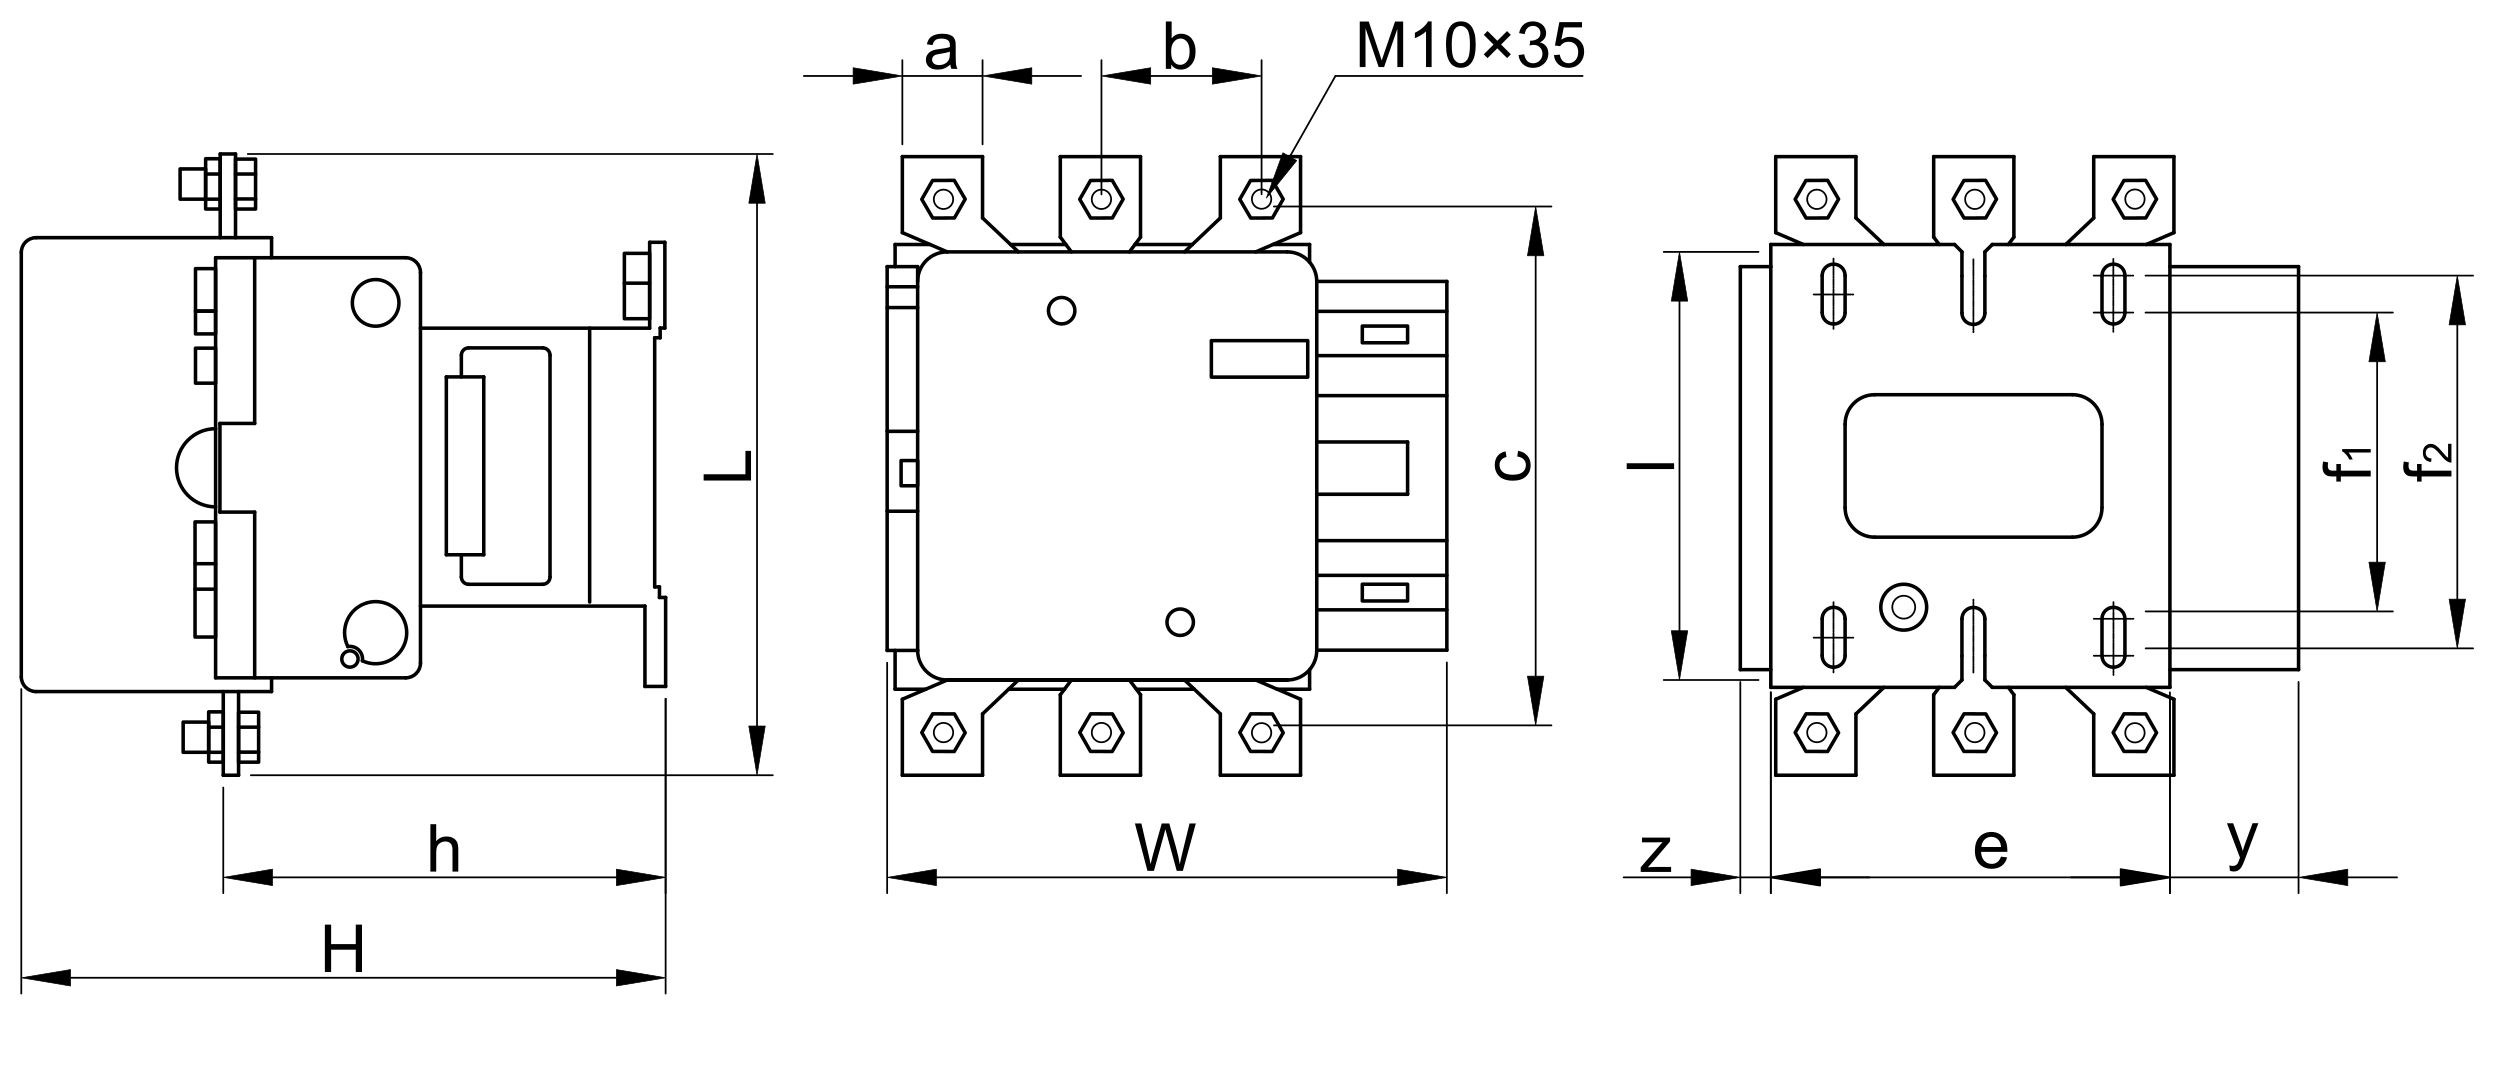 <?xml version="1.0" encoding="utf-8"?>
<!-- Generator: Adobe Illustrator 16.0.3, SVG Export Plug-In . SVG Version: 6.00 Build 0)  -->
<!DOCTYPE svg PUBLIC "-//W3C//DTD SVG 1.1//EN" "http://www.w3.org/Graphics/SVG/1.1/DTD/svg11.dtd">
<svg version="1.1" id="Réteg_1" xmlns="http://www.w3.org/2000/svg" xmlns:xlink="http://www.w3.org/1999/xlink" x="0px" y="0px"
	 width="704.5px" height="305.5px" viewBox="0 0 704.5 305.5" enable-background="new 0 0 704.5 305.5" xml:space="preserve">
<line fill="none" stroke="#000000" stroke-linecap="round" stroke-linejoin="round" stroke-miterlimit="500" x1="76.529" y1="66.976" x2="10.167" y2="66.976"/>
<line fill="none" stroke="#000000" stroke-linecap="round" stroke-linejoin="round" stroke-miterlimit="500" x1="6.001" y1="71.141" x2="6.001" y2="190.718"/>
<line fill="none" stroke="#000000" stroke-linecap="round" stroke-linejoin="round" stroke-miterlimit="500" x1="10.167" y1="194.883" x2="76.529" y2="194.883"/>
<line fill="none" stroke="#000000" stroke-linecap="round" stroke-linejoin="round" stroke-miterlimit="500" x1="76.529" y1="194.883" x2="76.529" y2="191.018"/>
<line fill="none" stroke="#000000" stroke-linecap="round" stroke-linejoin="round" stroke-miterlimit="500" x1="76.529" y1="191.018" x2="60.756" y2="191.018"/>
<line fill="none" stroke="#000000" stroke-linecap="round" stroke-linejoin="round" stroke-miterlimit="500" x1="60.756" y1="191.018" x2="60.756" y2="72.628"/>
<line fill="none" stroke="#000000" stroke-linecap="round" stroke-linejoin="round" stroke-miterlimit="500" x1="60.756" y1="72.628" x2="114.324" y2="72.628"/>
<line fill="none" stroke="#000000" stroke-linecap="round" stroke-linejoin="round" stroke-miterlimit="500" x1="118.489" y1="76.792" x2="118.489" y2="186.852"/>
<line fill="none" stroke="#000000" stroke-linecap="round" stroke-linejoin="round" stroke-miterlimit="500" x1="114.324" y1="191.018" x2="76.529" y2="191.018"/>
<line fill="none" stroke="#000000" stroke-linecap="round" stroke-linejoin="round" stroke-miterlimit="500" x1="71.767" y1="144.315" x2="71.767" y2="191.018"/>
<line fill="none" stroke="#000000" stroke-linecap="round" stroke-linejoin="round" stroke-miterlimit="500" x1="62.053" y1="66.976" x2="62.053" y2="43.394"/>
<line fill="none" stroke="#000000" stroke-linecap="round" stroke-linejoin="round" stroke-miterlimit="500" x1="62.053" y1="43.394" x2="66.369" y2="43.394"/>
<line fill="none" stroke="#000000" stroke-linecap="round" stroke-linejoin="round" stroke-miterlimit="500" x1="66.369" y1="43.394" x2="66.369" y2="66.976"/>
<rect x="50.753" y="47.604" fill="none" stroke="#000000" stroke-linecap="round" stroke-linejoin="round" stroke-miterlimit="500" width="7.192" height="8.523"/>
<rect x="66.369" y="44.831" fill="none" stroke="#000000" stroke-linecap="round" stroke-linejoin="round" stroke-miterlimit="500" width="5.649" height="14.067"/>
<rect x="57.945" y="44.729" fill="none" stroke="#000000" stroke-linecap="round" stroke-linejoin="round" stroke-miterlimit="500" width="4.108" height="14.17"/>
<rect x="55.09" y="75.705" fill="none" stroke="#000000" stroke-linecap="round" stroke-linejoin="round" stroke-miterlimit="500" width="5.666" height="11.966"/>
<rect x="55.09" y="87.671" fill="none" stroke="#000000" stroke-linecap="round" stroke-linejoin="round" stroke-miterlimit="500" width="5.666" height="6.429"/>
<rect x="55.09" y="98.11" fill="none" stroke="#000000" stroke-linecap="round" stroke-linejoin="round" stroke-miterlimit="500" width="5.666" height="9.867"/>
<line fill="none" stroke="#000000" stroke-linecap="round" stroke-linejoin="round" stroke-miterlimit="500" x1="76.529" y1="66.976" x2="76.529" y2="72.628"/>
<circle fill="none" stroke="#000000" stroke-linecap="round" stroke-linejoin="round" stroke-miterlimit="500" cx="105.857" cy="85.351" r="6.568"/>
<line fill="none" stroke="#000000" stroke-linecap="round" stroke-linejoin="round" stroke-miterlimit="500" x1="57.945" y1="49.045" x2="62.053" y2="49.045"/>
<line fill="none" stroke="#000000" stroke-linecap="round" stroke-linejoin="round" stroke-miterlimit="500" x1="57.945" y1="56.127" x2="62.053" y2="56.127"/>
<line fill="none" stroke="#000000" stroke-linecap="round" stroke-linejoin="round" stroke-miterlimit="500" x1="66.369" y1="49.045" x2="72.018" y2="49.045"/>
<line fill="none" stroke="#000000" stroke-linecap="round" stroke-linejoin="round" stroke-miterlimit="500" x1="66.369" y1="56.073" x2="72.018" y2="56.073"/>
<line fill="none" stroke="#000000" stroke-linecap="round" stroke-linejoin="round" stroke-miterlimit="500" x1="67.229" y1="211.95" x2="72.881" y2="211.95"/>
<line fill="none" stroke="#000000" stroke-linecap="round" stroke-linejoin="round" stroke-miterlimit="500" x1="67.229" y1="204.923" x2="72.881" y2="204.923"/>
<rect x="67.229" y="200.708" fill="none" stroke="#000000" stroke-linecap="round" stroke-linejoin="round" stroke-miterlimit="500" width="5.65" height="14.068"/>
<rect x="58.806" y="200.604" fill="none" stroke="#000000" stroke-linecap="round" stroke-linejoin="round" stroke-miterlimit="500" width="4.11" height="14.171"/>
<line fill="none" stroke="#000000" stroke-linecap="round" stroke-linejoin="round" stroke-miterlimit="500" x1="67.229" y1="194.883" x2="67.229" y2="218.466"/>
<line fill="none" stroke="#000000" stroke-linecap="round" stroke-linejoin="round" stroke-miterlimit="500" x1="62.917" y1="218.466" x2="62.917" y2="194.883"/>
<rect x="51.615" y="203.481" fill="none" stroke="#000000" stroke-linecap="round" stroke-linejoin="round" stroke-miterlimit="500" width="7.191" height="8.521"/>
<line fill="none" stroke="#000000" stroke-linecap="round" stroke-linejoin="round" stroke-miterlimit="500" x1="58.806" y1="212.003" x2="62.917" y2="212.003"/>
<line fill="none" stroke="#000000" stroke-linecap="round" stroke-linejoin="round" stroke-miterlimit="500" x1="58.806" y1="204.923" x2="62.917" y2="204.923"/>
<line fill="none" stroke="#000000" stroke-linecap="round" stroke-linejoin="round" stroke-miterlimit="500" x1="62.917" y1="218.466" x2="67.229" y2="218.466"/>
<rect x="54.961" y="147.075" fill="none" stroke="#000000" stroke-linecap="round" stroke-linejoin="round" stroke-miterlimit="500" width="5.795" height="32.445"/>
<line fill="none" stroke="#000000" stroke-linecap="round" stroke-linejoin="round" stroke-miterlimit="500" x1="54.961" y1="158.854" x2="60.756" y2="158.854"/>
<line fill="none" stroke="#000000" stroke-linecap="round" stroke-linejoin="round" stroke-miterlimit="500" x1="54.961" y1="166.028" x2="60.756" y2="166.028"/>
<line fill="none" stroke="#000000" stroke-linecap="round" stroke-linejoin="round" stroke-miterlimit="500" x1="118.489" y1="92.475" x2="183.073" y2="92.475"/>
<line fill="none" stroke="#000000" stroke-linecap="round" stroke-linejoin="round" stroke-miterlimit="500" x1="183.073" y1="92.475" x2="183.073" y2="68.285"/>
<line fill="none" stroke="#000000" stroke-linecap="round" stroke-linejoin="round" stroke-miterlimit="500" x1="183.073" y1="68.285" x2="187.358" y2="68.285"/>
<line fill="none" stroke="#000000" stroke-linecap="round" stroke-linejoin="round" stroke-miterlimit="500" x1="187.358" y1="68.285" x2="187.358" y2="92.44"/>
<line fill="none" stroke="#000000" stroke-linecap="round" stroke-linejoin="round" stroke-miterlimit="500" x1="187.358" y1="92.44" x2="186.035" y2="92.44"/>
<line fill="none" stroke="#000000" stroke-linecap="round" stroke-linejoin="round" stroke-miterlimit="500" x1="186.035" y1="92.44" x2="186.035" y2="95.188"/>
<line fill="none" stroke="#000000" stroke-linecap="round" stroke-linejoin="round" stroke-miterlimit="500" x1="186.035" y1="95.188" x2="184.49" y2="95.188"/>
<line fill="none" stroke="#000000" stroke-linecap="round" stroke-linejoin="round" stroke-miterlimit="500" x1="184.49" y1="95.188" x2="184.49" y2="165.393"/>
<line fill="none" stroke="#000000" stroke-linecap="round" stroke-linejoin="round" stroke-miterlimit="500" x1="166.166" y1="92.475" x2="166.166" y2="169.649"/>
<line fill="none" stroke="#000000" stroke-linecap="round" stroke-linejoin="round" stroke-miterlimit="500" x1="118.489" y1="170.793" x2="181.745" y2="170.793"/>
<line fill="none" stroke="#000000" stroke-linecap="round" stroke-linejoin="round" stroke-miterlimit="500" x1="181.745" y1="170.793" x2="181.745" y2="193.444"/>
<line fill="none" stroke="#000000" stroke-linecap="round" stroke-linejoin="round" stroke-miterlimit="500" x1="181.745" y1="193.444" x2="187.573" y2="193.444"/>
<line fill="none" stroke="#000000" stroke-linecap="round" stroke-linejoin="round" stroke-miterlimit="500" x1="187.573" y1="193.444" x2="187.573" y2="168.364"/>
<line fill="none" stroke="#000000" stroke-linecap="round" stroke-linejoin="round" stroke-miterlimit="500" x1="187.573" y1="168.364" x2="185.835" y2="168.364"/>
<line fill="none" stroke="#000000" stroke-linecap="round" stroke-linejoin="round" stroke-miterlimit="500" x1="185.835" y1="168.364" x2="185.835" y2="165.393"/>
<line fill="none" stroke="#000000" stroke-linecap="round" stroke-linejoin="round" stroke-miterlimit="500" x1="185.835" y1="165.393" x2="184.49" y2="165.393"/>
<rect x="175.948" y="71.399" fill="none" stroke="#000000" stroke-linecap="round" stroke-linejoin="round" stroke-miterlimit="500" width="7.125" height="18.413"/>
<line fill="none" stroke="#000000" stroke-linecap="round" stroke-linejoin="round" stroke-miterlimit="500" x1="175.948" y1="79.79" x2="183.073" y2="79.79"/>
<path fill="none" stroke="#000000" stroke-linecap="round" stroke-linejoin="round" stroke-miterlimit="500" d="M10.167,66.976
	c-2.302,0-4.166,1.865-4.166,4.165"/>
<path fill="none" stroke="#000000" stroke-linecap="round" stroke-linejoin="round" stroke-miterlimit="500" d="M6.001,190.718
	c0,2.301,1.864,4.165,4.166,4.165"/>
<path fill="none" stroke="#000000" stroke-linecap="round" stroke-linejoin="round" stroke-miterlimit="500" d="M114.324,191.018
	c2.301,0,4.165-1.865,4.165-4.166"/>
<path fill="none" stroke="#000000" stroke-linecap="round" stroke-linejoin="round" stroke-miterlimit="500" d="M118.489,76.792
	c0-2.299-1.864-4.163-4.165-4.163"/>
<line fill="none" stroke="#000000" stroke-linecap="round" stroke-linejoin="round" stroke-miterlimit="500" x1="266.921" y1="70.983" x2="362.731" y2="70.983"/>
<line fill="none" stroke="#000000" stroke-linecap="round" stroke-linejoin="round" stroke-miterlimit="500" x1="276.883" y1="61.421" x2="276.883" y2="44.138"/>
<line fill="none" stroke="#000000" stroke-linecap="round" stroke-linejoin="round" stroke-miterlimit="500" x1="276.883" y1="44.138" x2="254.282" y2="44.138"/>
<line fill="none" stroke="#000000" stroke-linecap="round" stroke-linejoin="round" stroke-miterlimit="500" x1="254.282" y1="44.138" x2="254.282" y2="65.556"/>
<polygon fill="none" stroke="#000000" stroke-linecap="round" stroke-linejoin="round" stroke-miterlimit="500" points="
	268.958,61.421 271.991,56.112 268.909,50.829 262.795,50.859 259.762,56.167 262.843,61.449 "/>
<circle fill="none" stroke="#000000" stroke-linecap="round" stroke-linejoin="round" stroke-miterlimit="500" cx="299.178" cy="87.554" r="3.729"/>
<circle fill="none" stroke="#000000" stroke-linecap="round" stroke-linejoin="round" stroke-miterlimit="500" cx="332.581" cy="175.34" r="3.729"/>
<line fill="none" stroke="#000000" stroke-linecap="round" stroke-linejoin="round" stroke-miterlimit="500" x1="250" y1="80.807" x2="258.592" y2="80.807"/>
<line fill="none" stroke="#000000" stroke-linecap="round" stroke-linejoin="round" stroke-miterlimit="500" x1="250" y1="86.672" x2="258.592" y2="86.672"/>
<line fill="none" stroke="#000000" stroke-linecap="round" stroke-linejoin="round" stroke-miterlimit="500" x1="250" y1="121.549" x2="258.592" y2="121.549"/>
<line fill="none" stroke="#000000" stroke-linecap="round" stroke-linejoin="round" stroke-miterlimit="500" x1="250" y1="144.062" x2="258.592" y2="144.062"/>
<rect x="253.932" y="129.785" fill="none" stroke="#000000" stroke-linecap="round" stroke-linejoin="round" stroke-miterlimit="500" width="4.66" height="7.102"/>
<rect x="341.363" y="95.985" fill="none" stroke="#000000" stroke-linecap="round" stroke-linejoin="round" stroke-miterlimit="500" width="27.155" height="10.291"/>
<line fill="none" stroke="#000000" stroke-linecap="round" stroke-linejoin="round" stroke-miterlimit="500" x1="266.921" y1="191.621" x2="362.731" y2="191.621"/>
<line fill="none" stroke="#000000" stroke-linecap="round" stroke-linejoin="round" stroke-miterlimit="500" x1="266.921" y1="191.621" x2="362.731" y2="191.621"/>
<line fill="none" stroke="#000000" stroke-linecap="round" stroke-linejoin="round" stroke-miterlimit="500" x1="250" y1="75.142" x2="258.592" y2="75.142"/>
<line fill="none" stroke="#000000" stroke-linecap="round" stroke-linejoin="round" stroke-miterlimit="500" x1="258.592" y1="75.142" x2="258.592" y2="183.291"/>
<line fill="none" stroke="#000000" stroke-linecap="round" stroke-linejoin="round" stroke-miterlimit="500" x1="258.592" y1="183.291" x2="250" y2="183.291"/>
<line fill="none" stroke="#000000" stroke-linecap="round" stroke-linejoin="round" stroke-miterlimit="500" x1="250" y1="183.291" x2="250" y2="75.142"/>
<path fill="none" stroke="#000000" stroke-linecap="round" stroke-linejoin="round" stroke-miterlimit="500" d="M258.592,183.291
	c0,4.602,3.729,8.33,8.33,8.33"/>
<path fill="none" stroke="#000000" stroke-linecap="round" stroke-linejoin="round" stroke-miterlimit="500" d="M266.921,70.983
	c-4.602,0-8.33,3.729-8.33,8.329"/>
<line fill="none" stroke="#000000" stroke-linecap="round" stroke-linejoin="round" stroke-miterlimit="500" x1="371.062" y1="79.313" x2="371.062" y2="183.291"/>
<path fill="none" stroke="#000000" stroke-linecap="round" stroke-linejoin="round" stroke-miterlimit="500" d="M371.062,79.313
	c0-4.6-3.73-8.329-8.33-8.329"/>
<path fill="none" stroke="#000000" stroke-linecap="round" stroke-linejoin="round" stroke-miterlimit="500" d="M362.731,191.621
	c4.601,0,8.33-3.729,8.33-8.33"/>
<line fill="none" stroke="#000000" stroke-linecap="round" stroke-linejoin="round" stroke-miterlimit="500" x1="407.721" y1="79.313" x2="407.721" y2="183.217"/>
<line fill="none" stroke="#000000" stroke-linecap="round" stroke-linejoin="round" stroke-miterlimit="500" x1="371.062" y1="183.217" x2="407.721" y2="183.217"/>
<line fill="none" stroke="#000000" stroke-linecap="round" stroke-linejoin="round" stroke-miterlimit="500" x1="371.062" y1="171.848" x2="407.721" y2="171.848"/>
<line fill="none" stroke="#000000" stroke-linecap="round" stroke-linejoin="round" stroke-miterlimit="500" x1="371.062" y1="162.145" x2="407.721" y2="162.145"/>
<line fill="none" stroke="#000000" stroke-linecap="round" stroke-linejoin="round" stroke-miterlimit="500" x1="371.062" y1="152.349" x2="407.721" y2="152.349"/>
<rect x="383.901" y="164.639" fill="none" stroke="#000000" stroke-linecap="round" stroke-linejoin="round" stroke-miterlimit="500" width="12.759" height="4.714"/>
<line fill="none" stroke="#000000" stroke-linecap="round" stroke-linejoin="round" stroke-miterlimit="500" x1="371.062" y1="111.487" x2="407.721" y2="111.487"/>
<line fill="none" stroke="#000000" stroke-linecap="round" stroke-linejoin="round" stroke-miterlimit="500" x1="371.062" y1="100.212" x2="407.721" y2="100.212"/>
<line fill="none" stroke="#000000" stroke-linecap="round" stroke-linejoin="round" stroke-miterlimit="500" x1="371.062" y1="87.746" x2="407.721" y2="87.746"/>
<line fill="none" stroke="#000000" stroke-linecap="round" stroke-linejoin="round" stroke-miterlimit="500" x1="407.721" y1="79.313" x2="371.062" y2="79.313"/>
<line fill="none" stroke="#000000" stroke-linecap="round" stroke-linejoin="round" stroke-miterlimit="500" x1="343.894" y1="44.138" x2="343.894" y2="61.421"/>
<line fill="none" stroke="#000000" stroke-linecap="round" stroke-linejoin="round" stroke-miterlimit="500" x1="366.494" y1="65.556" x2="366.494" y2="44.138"/>
<polygon fill="none" stroke="#000000" stroke-linecap="round" stroke-linejoin="round" stroke-miterlimit="500" points="
	358.57,61.421 361.603,56.112 358.521,50.829 352.404,50.859 349.375,56.167 352.455,61.449 "/>
<line fill="none" stroke="#000000" stroke-linecap="round" stroke-linejoin="round" stroke-miterlimit="500" x1="366.494" y1="44.138" x2="343.894" y2="44.138"/>
<line fill="none" stroke="#000000" stroke-linecap="round" stroke-linejoin="round" stroke-miterlimit="500" x1="321.396" y1="66.82" x2="321.396" y2="44.138"/>
<line fill="none" stroke="#000000" stroke-linecap="round" stroke-linejoin="round" stroke-miterlimit="500" x1="298.795" y1="44.138" x2="298.795" y2="66.82"/>
<polygon fill="none" stroke="#000000" stroke-linecap="round" stroke-linejoin="round" stroke-miterlimit="500" points="
	313.469,61.421 316.502,56.112 313.42,50.829 307.307,50.859 304.273,56.167 307.356,61.449 "/>
<line fill="none" stroke="#000000" stroke-linecap="round" stroke-linejoin="round" stroke-miterlimit="500" x1="321.396" y1="44.138" x2="298.795" y2="44.138"/>
<line fill="none" stroke="#000000" stroke-linecap="round" stroke-linejoin="round" stroke-miterlimit="500" x1="266.921" y1="191.621" x2="362.731" y2="191.621"/>
<line fill="none" stroke="#000000" stroke-width="0.5" stroke-linecap="round" stroke-linejoin="round" stroke-miterlimit="500" x1="69.838" y1="43.394" x2="217.771" y2="43.394"/>
<line fill="none" stroke="#000000" stroke-width="0.5" stroke-linecap="round" stroke-linejoin="round" stroke-miterlimit="500" x1="70.698" y1="218.466" x2="217.771" y2="218.466"/>
<line fill="none" stroke="#000000" stroke-width="0.5" stroke-linecap="round" stroke-linejoin="round" stroke-miterlimit="500" x1="213.329" y1="57.27" x2="213.329" y2="204.587"/>
<polygon stroke="#000000" stroke-width="0.2" stroke-linecap="round" stroke-linejoin="round" stroke-miterlimit="500" points="
	211.015,57.27 215.641,57.27 213.329,43.394 "/>
<polygon stroke="#000000" stroke-width="0.2" stroke-linecap="round" stroke-linejoin="round" stroke-miterlimit="500" points="
	211.015,204.587 215.641,204.587 213.329,218.466 "/>
<g>
	<path d="M211.637,135.406h-13.356v-1.759h11.78v-6.595h1.577L211.637,135.406L211.637,135.406z"/>
</g>
<line fill="none" stroke="#000000" stroke-width="0.5" stroke-linecap="round" stroke-linejoin="round" stroke-miterlimit="500" x1="62.917" y1="221.935" x2="62.917" y2="251.688"/>
<line fill="none" stroke="#000000" stroke-width="0.5" stroke-linecap="round" stroke-linejoin="round" stroke-miterlimit="500" x1="187.573" y1="196.913" x2="187.573" y2="251.688"/>
<line fill="none" stroke="#000000" stroke-width="0.5" stroke-linecap="round" stroke-linejoin="round" stroke-miterlimit="500" x1="76.79" y1="247.247" x2="173.697" y2="247.247"/>
<polygon stroke="#000000" stroke-width="0.2" stroke-linecap="round" stroke-linejoin="round" stroke-miterlimit="500" points="
	76.79,244.935 76.79,249.56 62.917,247.247 "/>
<polygon stroke="#000000" stroke-width="0.2" stroke-linecap="round" stroke-linejoin="round" stroke-miterlimit="500" points="
	173.697,244.935 173.697,249.56 187.573,247.247 "/>
<g>
	<path d="M121.284,245.621v-13.355h1.636v4.781c0.762-0.883,1.725-1.324,2.889-1.324c0.716,0,1.337,0.142,1.865,0.424
		c0.526,0.281,0.903,0.674,1.13,1.171c0.228,0.498,0.343,1.221,0.343,2.168v6.136h-1.636v-6.138c0-0.821-0.178-1.419-0.532-1.792
		c-0.355-0.374-0.856-0.563-1.505-0.563c-0.483,0-0.941,0.126-1.367,0.379c-0.428,0.252-0.733,0.595-0.914,1.025
		c-0.18,0.432-0.271,1.027-0.271,1.787v5.301H121.284L121.284,245.621z"/>
</g>
<line fill="none" stroke="#000000" stroke-width="0.5" stroke-linecap="round" stroke-linejoin="round" stroke-miterlimit="500" x1="6.001" y1="194.188" x2="6.001" y2="279.979"/>
<line fill="none" stroke="#000000" stroke-width="0.5" stroke-linecap="round" stroke-linejoin="round" stroke-miterlimit="500" x1="187.573" y1="196.913" x2="187.573" y2="279.979"/>
<line fill="none" stroke="#000000" stroke-width="0.5" stroke-linecap="round" stroke-linejoin="round" stroke-miterlimit="500" x1="19.879" y1="275.539" x2="173.697" y2="275.539"/>
<polygon stroke="#000000" stroke-width="0.2" stroke-linecap="round" stroke-linejoin="round" stroke-miterlimit="500" points="
	19.879,273.227 19.879,277.852 6.001,275.539 "/>
<polygon stroke="#000000" stroke-width="0.2" stroke-linecap="round" stroke-linejoin="round" stroke-miterlimit="500" points="
	173.697,273.227 173.697,277.852 187.573,275.539 "/>
<g>
	<path d="M91.551,273.913v-13.354h1.759v5.491h6.947v-5.491h1.759v13.354h-1.759v-6.289H93.31v6.289H91.551z"/>
</g>
<line fill="none" stroke="#000000" stroke-width="0.5" stroke-linecap="round" stroke-linejoin="round" stroke-miterlimit="500" x1="250" y1="186.759" x2="250" y2="251.688"/>
<line fill="none" stroke="#000000" stroke-width="0.5" stroke-linecap="round" stroke-linejoin="round" stroke-miterlimit="500" x1="407.721" y1="186.685" x2="407.721" y2="251.688"/>
<line fill="none" stroke="#000000" stroke-width="0.5" stroke-linecap="round" stroke-linejoin="round" stroke-miterlimit="500" x1="263.876" y1="247.247" x2="393.843" y2="247.247"/>
<polygon stroke="#000000" stroke-width="0.2" stroke-linecap="round" stroke-linejoin="round" stroke-miterlimit="500" points="
	263.876,244.935 263.876,249.56 250,247.247 "/>
<polygon stroke="#000000" stroke-width="0.2" stroke-linecap="round" stroke-linejoin="round" stroke-miterlimit="500" points="
	393.843,244.935 393.843,249.56 407.721,247.247 "/>
<g>
	<path d="M323.354,245.409l-3.535-13.355h1.821l2.024,8.76c0.219,0.916,0.409,1.825,0.568,2.726
		c0.348-1.423,0.552-2.246,0.611-2.464l2.528-9.021h2.132l1.906,6.765c0.472,1.678,0.818,3.252,1.037,4.721
		c0.181-0.84,0.406-1.81,0.664-2.905l2.097-8.58h1.774l-3.648,13.355h-1.729l-2.784-10.172c-0.241-0.85-0.384-1.372-0.428-1.571
		c-0.146,0.613-0.279,1.137-0.399,1.567l-2.813,10.176H323.354L323.354,245.409z"/>
</g>
<line fill="none" stroke="#000000" stroke-width="0.5" stroke-linecap="round" stroke-linejoin="round" stroke-miterlimit="500" x1="358.981" y1="58.193" x2="437.194" y2="58.193"/>
<line fill="none" stroke="#000000" stroke-width="0.5" stroke-linecap="round" stroke-linejoin="round" stroke-miterlimit="500" x1="359.006" y1="204.412" x2="437.194" y2="204.412"/>
<line fill="none" stroke="#000000" stroke-width="0.5" stroke-linecap="round" stroke-linejoin="round" stroke-miterlimit="500" x1="432.752" y1="72.071" x2="432.752" y2="190.535"/>
<polygon stroke="#000000" stroke-width="0.2" stroke-linecap="round" stroke-linejoin="round" stroke-miterlimit="500" points="
	430.44,72.071 435.065,72.071 432.752,58.193 "/>
<polygon stroke="#000000" stroke-width="0.2" stroke-linecap="round" stroke-linejoin="round" stroke-miterlimit="500" points="
	430.44,190.535 435.065,190.535 432.752,204.412 "/>
<g>
	<path d="M427.57,128.653l0.214-1.607c1.11,0.176,1.979,0.628,2.607,1.351c0.628,0.725,0.942,1.615,0.942,2.669
		c0,1.324-0.432,2.388-1.298,3.19c-0.864,0.804-2.105,1.204-3.722,1.204c-1.045,0-1.958-0.172-2.741-0.518
		c-0.785-0.346-1.372-0.872-1.764-1.58c-0.393-0.706-0.587-1.475-0.587-2.306c0-1.05,0.266-1.907,0.797-2.574
		c0.529-0.668,1.286-1.097,2.263-1.284l0.244,1.591c-0.649,0.151-1.138,0.421-1.466,0.806c-0.326,0.387-0.492,0.852-0.492,1.397
		c0,0.824,0.297,1.495,0.889,2.012c0.594,0.515,1.532,0.773,2.812,0.773c1.301,0,2.245-0.248,2.836-0.746
		c0.589-0.498,0.884-1.147,0.884-1.949c0-0.643-0.197-1.181-0.593-1.611C428.998,129.041,428.391,128.767,427.57,128.653z"/>
</g>
<line fill="none" stroke="#000000" stroke-width="0.5" stroke-linecap="round" stroke-linejoin="round" stroke-miterlimit="500" x1="254.282" y1="40.669" x2="254.282" y2="16.963"/>
<line fill="none" stroke="#000000" stroke-width="0.5" stroke-linecap="round" stroke-linejoin="round" stroke-miterlimit="500" x1="276.883" y1="40.669" x2="276.883" y2="16.963"/>
<line fill="none" stroke="#000000" stroke-width="0.5" stroke-linecap="round" stroke-linejoin="round" stroke-miterlimit="500" x1="240.407" y1="21.402" x2="226.529" y2="21.402"/>
<line fill="none" stroke="#000000" stroke-width="0.5" stroke-linecap="round" stroke-linejoin="round" stroke-miterlimit="500" x1="290.76" y1="21.402" x2="304.637" y2="21.402"/>
<line fill="none" stroke="#000000" stroke-width="0.5" stroke-linecap="round" stroke-linejoin="round" stroke-miterlimit="500" x1="254.282" y1="21.402" x2="276.883" y2="21.402"/>
<polygon stroke="#000000" stroke-width="0.2" stroke-linecap="round" stroke-linejoin="round" stroke-miterlimit="500" points="
	240.407,19.091 240.407,23.716 254.282,21.402 "/>
<polygon stroke="#000000" stroke-width="0.2" stroke-linecap="round" stroke-linejoin="round" stroke-miterlimit="500" points="
	290.76,19.091 290.76,23.716 276.883,21.402 "/>
<g>
	<path d="M267.804,18.197c-0.609,0.52-1.195,0.886-1.756,1.101c-0.562,0.214-1.168,0.321-1.813,0.321
		c-1.067,0-1.886-0.259-2.46-0.78c-0.571-0.52-0.856-1.184-0.856-1.992c0-0.475,0.107-0.907,0.322-1.298
		c0.216-0.393,0.5-0.707,0.851-0.943c0.35-0.237,0.745-0.417,1.183-0.538c0.322-0.085,0.81-0.167,1.463-0.246
		c1.329-0.159,2.304-0.347,2.932-0.564c0.007-0.224,0.011-0.367,0.011-0.427c0-0.665-0.156-1.133-0.466-1.407
		c-0.423-0.369-1.048-0.554-1.878-0.554c-0.776,0-1.348,0.134-1.718,0.405c-0.368,0.27-0.642,0.747-0.818,1.432l-1.605-0.214
		c0.145-0.688,0.385-1.243,0.718-1.665c0.336-0.422,0.819-0.749,1.454-0.976c0.631-0.228,1.366-0.342,2.198-0.342
		c0.827,0,1.499,0.097,2.017,0.293c0.518,0.194,0.898,0.439,1.143,0.734c0.241,0.294,0.415,0.668,0.509,1.119
		c0.056,0.28,0.085,0.784,0.085,1.512v2.185c0,1.523,0.034,2.487,0.1,2.893c0.069,0.405,0.202,0.792,0.405,1.165h-1.713
		C267.949,19.062,267.847,18.659,267.804,18.197z M267.666,14.541c-0.599,0.242-1.495,0.449-2.688,0.62
		c-0.677,0.098-1.155,0.207-1.439,0.329c-0.279,0.122-0.497,0.298-0.648,0.534c-0.152,0.234-0.227,0.494-0.227,0.78
		c0,0.438,0.164,0.803,0.497,1.094c0.333,0.293,0.82,0.438,1.461,0.438c0.635,0,1.201-0.138,1.694-0.415
		c0.493-0.276,0.856-0.655,1.09-1.135c0.175-0.37,0.265-0.918,0.265-1.641L267.666,14.541z"/>
</g>
<circle fill="none" stroke="#000000" stroke-width="0.5" stroke-linecap="round" stroke-linejoin="round" stroke-miterlimit="500" cx="265.877" cy="56.168" r="2.734"/>
<circle fill="none" stroke="#000000" stroke-width="0.5" stroke-linecap="round" stroke-linejoin="round" stroke-miterlimit="500" cx="310.389" cy="56.168" r="2.734"/>
<circle fill="none" stroke="#000000" stroke-width="0.5" stroke-linecap="round" stroke-linejoin="round" stroke-miterlimit="500" cx="355.514" cy="56.112" r="2.734"/>
<line fill="none" stroke="#000000" stroke-width="0.5" stroke-linecap="round" stroke-linejoin="round" stroke-miterlimit="500" x1="310.39" y1="54.781" x2="310.39" y2="16.963"/>
<line fill="none" stroke="#000000" stroke-width="0.5" stroke-linecap="round" stroke-linejoin="round" stroke-miterlimit="500" x1="355.512" y1="54.724" x2="355.512" y2="16.963"/>
<line fill="none" stroke="#000000" stroke-width="0.5" stroke-linecap="round" stroke-linejoin="round" stroke-miterlimit="500" x1="324.265" y1="21.402" x2="341.634" y2="21.402"/>
<polygon stroke="#000000" stroke-width="0.2" stroke-linecap="round" stroke-linejoin="round" stroke-miterlimit="500" points="
	324.265,19.091 324.265,23.716 310.39,21.402 "/>
<polygon stroke="#000000" stroke-width="0.2" stroke-linecap="round" stroke-linejoin="round" stroke-miterlimit="500" points="
	341.634,19.091 341.634,23.716 355.512,21.402 "/>
<g>
	<path d="M330.047,19.406h-1.514V6.05h1.637v4.757c0.691-0.865,1.575-1.3,2.65-1.3c0.592,0,1.156,0.121,1.686,0.36
		c0.531,0.241,0.969,0.577,1.312,1.012c0.344,0.435,0.612,0.958,0.807,1.572c0.193,0.613,0.29,1.269,0.29,1.967
		c0,1.659-0.409,2.939-1.229,3.844c-0.819,0.905-1.802,1.357-2.951,1.357c-1.144,0-2.038-0.477-2.688-1.429v1.215H330.047z
		 M330.031,14.491c0,1.161,0.157,2,0.475,2.515c0.513,0.845,1.212,1.267,2.089,1.267c0.716,0,1.335-0.312,1.855-0.934
		c0.522-0.623,0.782-1.551,0.782-2.785c0-1.264-0.25-2.196-0.75-2.798c-0.501-0.602-1.105-0.903-1.814-0.903
		c-0.715,0-1.333,0.312-1.855,0.933C330.292,12.411,330.031,13.312,330.031,14.491z"/>
</g>
<rect x="383.901" y="91.886" fill="none" stroke="#000000" stroke-linecap="round" stroke-linejoin="round" stroke-miterlimit="500" width="12.759" height="4.714"/>
<line fill="none" stroke="#000000" stroke-linecap="round" stroke-linejoin="round" stroke-miterlimit="500" x1="499.014" y1="68.902" x2="550.794" y2="68.902"/>
<line fill="none" stroke="#000000" stroke-linecap="round" stroke-linejoin="round" stroke-miterlimit="500" x1="490.421" y1="188.705" x2="490.421" y2="75.142"/>
<line fill="none" stroke="#000000" stroke-linecap="round" stroke-linejoin="round" stroke-miterlimit="500" x1="499.014" y1="75.142" x2="499.014" y2="193.7"/>
<line fill="none" stroke="#000000" stroke-linecap="round" stroke-linejoin="round" stroke-miterlimit="500" x1="499.014" y1="188.705" x2="490.421" y2="188.705"/>
<line fill="none" stroke="#000000" stroke-linecap="round" stroke-linejoin="round" stroke-miterlimit="500" x1="490.421" y1="75.142" x2="499.014" y2="75.142"/>
<line fill="none" stroke="#000000" stroke-linecap="round" stroke-linejoin="round" stroke-miterlimit="500" x1="647.734" y1="75.142" x2="647.734" y2="188.705"/>
<line fill="none" stroke="#000000" stroke-linecap="round" stroke-linejoin="round" stroke-miterlimit="500" x1="611.482" y1="68.902" x2="611.482" y2="193.7"/>
<line fill="none" stroke="#000000" stroke-linecap="round" stroke-linejoin="round" stroke-miterlimit="500" x1="561.422" y1="68.902" x2="611.482" y2="68.902"/>
<line fill="none" stroke="#000000" stroke-linecap="round" stroke-linejoin="round" stroke-miterlimit="500" x1="499.014" y1="68.902" x2="499.014" y2="75.142"/>
<line fill="none" stroke="#000000" stroke-linecap="round" stroke-linejoin="round" stroke-miterlimit="500" x1="519.948" y1="77.666" x2="519.948" y2="88.079"/>
<line fill="none" stroke="#000000" stroke-linecap="round" stroke-linejoin="round" stroke-miterlimit="500" x1="513.485" y1="88.079" x2="513.485" y2="77.666"/>
<path fill="none" stroke="#000000" stroke-linecap="round" stroke-linejoin="round" stroke-miterlimit="500" d="M513.485,88.079
	c0,1.784,1.448,3.231,3.232,3.231c1.783,0,3.232-1.448,3.232-3.231"/>
<path fill="none" stroke="#000000" stroke-linecap="round" stroke-linejoin="round" stroke-miterlimit="500" d="M519.948,77.666
	c0-1.785-1.447-3.231-3.231-3.231c-1.783,0-3.232,1.446-3.232,3.231"/>
<line fill="none" stroke="#000000" stroke-linecap="round" stroke-linejoin="round" stroke-miterlimit="500" x1="598.806" y1="77.666" x2="598.806" y2="88.079"/>
<line fill="none" stroke="#000000" stroke-linecap="round" stroke-linejoin="round" stroke-miterlimit="500" x1="592.343" y1="88.079" x2="592.343" y2="77.666"/>
<path fill="none" stroke="#000000" stroke-linecap="round" stroke-linejoin="round" stroke-miterlimit="500" d="M592.343,88.079
	c0,1.784,1.447,3.231,3.231,3.231c1.785,0,3.231-1.448,3.231-3.231"/>
<path fill="none" stroke="#000000" stroke-linecap="round" stroke-linejoin="round" stroke-miterlimit="500" d="M598.806,77.666
	c0-1.785-1.447-3.231-3.232-3.231c-1.784,0-3.231,1.446-3.231,3.231"/>
<line fill="none" stroke="#000000" stroke-linecap="round" stroke-linejoin="round" stroke-miterlimit="500" x1="519.948" y1="174.378" x2="519.948" y2="184.792"/>
<line fill="none" stroke="#000000" stroke-linecap="round" stroke-linejoin="round" stroke-miterlimit="500" x1="513.485" y1="184.792" x2="513.485" y2="174.378"/>
<path fill="none" stroke="#000000" stroke-linecap="round" stroke-linejoin="round" stroke-miterlimit="500" d="M513.485,184.792
	c0,1.783,1.448,3.231,3.232,3.231c1.783,0,3.232-1.448,3.232-3.231"/>
<path fill="none" stroke="#000000" stroke-linecap="round" stroke-linejoin="round" stroke-miterlimit="500" d="M519.948,174.378
	c0-1.783-1.447-3.231-3.231-3.231c-1.783,0-3.232,1.448-3.232,3.231"/>
<line fill="none" stroke="#000000" stroke-linecap="round" stroke-linejoin="round" stroke-miterlimit="500" x1="598.806" y1="174.378" x2="598.806" y2="184.792"/>
<line fill="none" stroke="#000000" stroke-linecap="round" stroke-linejoin="round" stroke-miterlimit="500" x1="592.343" y1="184.792" x2="592.343" y2="174.378"/>
<path fill="none" stroke="#000000" stroke-linecap="round" stroke-linejoin="round" stroke-miterlimit="500" d="M592.343,184.792
	c0,1.783,1.447,3.231,3.231,3.231c1.785,0,3.231-1.448,3.231-3.231"/>
<path fill="none" stroke="#000000" stroke-linecap="round" stroke-linejoin="round" stroke-miterlimit="500" d="M598.806,174.378
	c0-1.783-1.447-3.231-3.232-3.231c-1.784,0-3.231,1.448-3.231,3.231"/>
<line fill="none" stroke="#000000" stroke-width="0.5" stroke-linecap="round" stroke-linejoin="round" stroke-miterlimit="500" stroke-dasharray="1.8,0.36,0.36,0.36" x1="511.108" y1="82.986" x2="522.249" y2="82.986"/>
<line fill="none" stroke="#000000" stroke-width="0.5" stroke-linecap="round" stroke-linejoin="round" stroke-miterlimit="500" stroke-dasharray="1.8,0.36,0.36,0.36" x1="516.679" y1="72.871" x2="516.679" y2="93.025"/>
<line fill="none" stroke="#000000" stroke-width="0.5" stroke-linecap="round" stroke-linejoin="round" stroke-miterlimit="500" stroke-dasharray="1.8,0.36,0.36,0.36" x1="511.108" y1="179.698" x2="522.249" y2="179.698"/>
<line fill="none" stroke="#000000" stroke-width="0.5" stroke-linecap="round" stroke-linejoin="round" stroke-miterlimit="500" stroke-dasharray="1.8,0.36,0.36,0.36" x1="516.679" y1="169.69" x2="516.679" y2="189.829"/>
<line fill="none" stroke="#000000" stroke-width="0.5" stroke-linecap="round" stroke-linejoin="round" stroke-miterlimit="500" stroke-dasharray="1.8,0.36,0.36,0.36" x1="590.004" y1="88.079" x2="601.145" y2="88.079"/>
<line fill="none" stroke="#000000" stroke-width="0.5" stroke-linecap="round" stroke-linejoin="round" stroke-miterlimit="500" stroke-dasharray="1.8,0.36,0.36,0.36" x1="595.536" y1="72.968" x2="595.536" y2="93.503"/>
<line fill="none" stroke="#000000" stroke-width="0.5" stroke-linecap="round" stroke-linejoin="round" stroke-miterlimit="500" stroke-dasharray="1.8,0.36,0.36,0.36" x1="590.004" y1="77.666" x2="601.145" y2="77.666"/>
<line fill="none" stroke="#000000" stroke-width="0.5" stroke-linecap="round" stroke-linejoin="round" stroke-miterlimit="500" stroke-dasharray="1.8,0.36,0.36,0.36" x1="595.574" y1="169.68" x2="595.574" y2="190.218"/>
<line fill="none" stroke="#000000" stroke-width="0.5" stroke-linecap="round" stroke-linejoin="round" stroke-miterlimit="500" stroke-dasharray="1.8,0.36,0.36,0.36" x1="590.042" y1="174.378" x2="601.184" y2="174.378"/>
<line fill="none" stroke="#000000" stroke-width="0.5" stroke-linecap="round" stroke-linejoin="round" stroke-miterlimit="500" stroke-dasharray="1.8,0.36,0.36,0.36" x1="590.042" y1="184.792" x2="601.184" y2="184.792"/>
<line fill="none" stroke="#000000" stroke-width="0.5" stroke-linecap="round" stroke-linejoin="round" stroke-miterlimit="500" x1="647.734" y1="192.173" x2="647.734" y2="251.688"/>
<line fill="none" stroke="#000000" stroke-width="0.5" stroke-linecap="round" stroke-linejoin="round" stroke-miterlimit="500" x1="611.482" y1="197.171" x2="611.482" y2="251.688"/>
<line fill="none" stroke="#000000" stroke-width="0.5" stroke-linecap="round" stroke-linejoin="round" stroke-miterlimit="500" x1="661.609" y1="247.247" x2="675.486" y2="247.247"/>
<line fill="none" stroke="#000000" stroke-width="0.5" stroke-linecap="round" stroke-linejoin="round" stroke-miterlimit="500" x1="597.605" y1="247.247" x2="583.729" y2="247.247"/>
<g>
	<path d="M628.407,245.388l-0.184-1.521c0.359,0.096,0.672,0.144,0.94,0.144c0.364,0,0.655-0.061,0.873-0.181
		c0.221-0.122,0.4-0.292,0.54-0.513c0.104-0.166,0.269-0.571,0.501-1.222c0.029-0.092,0.077-0.226,0.145-0.401l-3.671-9.708h1.749
		l2.016,5.595c0.263,0.709,0.498,1.457,0.705,2.239c0.194-0.74,0.422-1.466,0.684-2.185l2.069-5.65h1.637l-3.669,9.854
		c-0.396,1.06-0.704,1.787-0.922,2.186c-0.293,0.539-0.627,0.933-1.003,1.185c-0.377,0.25-0.826,0.377-1.35,0.377
		C629.149,245.586,628.796,245.519,628.407,245.388z"/>
</g>
<line fill="none" stroke="#000000" stroke-width="0.5" stroke-linecap="round" stroke-linejoin="round" stroke-miterlimit="500" x1="647.734" y1="247.247" x2="611.482" y2="247.247"/>
<polygon stroke="#000000" stroke-width="0.2" stroke-linecap="round" stroke-linejoin="round" stroke-miterlimit="500" points="
	661.609,244.935 661.609,249.56 647.734,247.247 "/>
<polygon stroke="#000000" stroke-width="0.5" stroke-linecap="round" stroke-linejoin="round" stroke-miterlimit="500" points="
	597.605,244.935 597.605,249.56 611.482,247.247 "/>
<line fill="none" stroke="#000000" stroke-width="0.5" stroke-linecap="round" stroke-linejoin="round" stroke-miterlimit="500" x1="611.482" y1="195.09" x2="611.482" y2="251.688"/>
<line fill="none" stroke="#000000" stroke-width="0.5" stroke-linecap="round" stroke-linejoin="round" stroke-miterlimit="500" x1="499.014" y1="195.09" x2="499.014" y2="251.688"/>
<line fill="none" stroke="#000000" stroke-width="0.5" stroke-linecap="round" stroke-linejoin="round" stroke-miterlimit="500" x1="597.605" y1="247.247" x2="512.891" y2="247.247"/>
<polygon stroke="#000000" stroke-width="0.2" stroke-linecap="round" stroke-linejoin="round" stroke-miterlimit="500" points="
	597.605,244.935 597.605,249.56 611.482,247.247 "/>
<polygon stroke="#000000" stroke-width="0.5" stroke-linecap="round" stroke-linejoin="round" stroke-miterlimit="500" points="
	512.891,244.935 512.891,249.56 499.014,247.247 "/>
<line fill="none" stroke="#000000" stroke-width="0.5" stroke-linecap="round" stroke-linejoin="round" stroke-miterlimit="500" x1="499.014" y1="195.09" x2="499.014" y2="251.688"/>
<line fill="none" stroke="#000000" stroke-width="0.5" stroke-linecap="round" stroke-linejoin="round" stroke-miterlimit="500" x1="490.421" y1="192.173" x2="490.421" y2="251.688"/>
<line fill="none" stroke="#000000" stroke-width="0.5" stroke-linecap="round" stroke-linejoin="round" stroke-miterlimit="500" x1="512.891" y1="247.247" x2="526.768" y2="247.247"/>
<line fill="none" stroke="#000000" stroke-width="0.5" stroke-linecap="round" stroke-linejoin="round" stroke-miterlimit="500" x1="476.544" y1="247.247" x2="457.552" y2="247.247"/>
<line fill="none" stroke="#000000" stroke-width="0.5" stroke-linecap="round" stroke-linejoin="round" stroke-miterlimit="500" x1="499.014" y1="247.247" x2="490.421" y2="247.247"/>
<polygon stroke="#000000" stroke-width="0.2" stroke-linecap="round" stroke-linejoin="round" stroke-miterlimit="500" points="
	512.891,244.935 512.891,249.56 499.014,247.247 "/>
<polygon stroke="#000000" stroke-width="0.2" stroke-linecap="round" stroke-linejoin="round" stroke-miterlimit="500" points="
	476.544,244.935 476.544,249.56 490.421,247.247 "/>
<g>
	<path d="M462.354,245.712v-1.325l6.149-7.073c-0.695,0.04-1.311,0.061-1.844,0.061h-3.938v-1.345h7.909v1.091l-5.245,6.141
		l-1.032,1.152c0.739-0.072,1.433-0.107,2.077-0.107h4.489v1.407L462.354,245.712L462.354,245.712z"/>
</g>
<line fill="none" stroke="#000000" stroke-width="0.5" stroke-linecap="round" stroke-linejoin="round" stroke-miterlimit="500" x1="495.544" y1="70.983" x2="468.84" y2="70.983"/>
<line fill="none" stroke="#000000" stroke-width="0.5" stroke-linecap="round" stroke-linejoin="round" stroke-miterlimit="500" x1="495.544" y1="191.621" x2="468.84" y2="191.621"/>
<line fill="none" stroke="#000000" stroke-width="0.5" stroke-linecap="round" stroke-linejoin="round" stroke-miterlimit="500" x1="473.279" y1="84.86" x2="473.279" y2="177.743"/>
<polygon stroke="#000000" stroke-width="0.2" stroke-linecap="round" stroke-linejoin="round" stroke-miterlimit="500" points="
	470.967,84.86 475.593,84.86 473.279,70.983 "/>
<polygon stroke="#000000" stroke-width="0.2" stroke-linecap="round" stroke-linejoin="round" stroke-miterlimit="500" points="
	470.967,177.743 475.593,177.743 473.279,191.621 "/>
<g>
	<path d="M471.76,132.181h-13.354v-1.637h13.354V132.181z"/>
</g>
<line fill="none" stroke="#000000" stroke-width="0.5" stroke-linecap="round" stroke-linejoin="round" stroke-miterlimit="500" x1="604.613" y1="88.079" x2="674.314" y2="88.079"/>
<line fill="none" stroke="#000000" stroke-width="0.5" stroke-linecap="round" stroke-linejoin="round" stroke-miterlimit="500" x1="604.652" y1="172.296" x2="674.314" y2="172.296"/>
<line fill="none" stroke="#000000" stroke-width="0.5" stroke-linecap="round" stroke-linejoin="round" stroke-miterlimit="500" x1="669.874" y1="101.956" x2="669.874" y2="158.42"/>
<polygon stroke="#000000" stroke-width="0.2" stroke-linecap="round" stroke-linejoin="round" stroke-miterlimit="500" points="
	667.561,101.956 672.187,101.956 669.874,88.079 "/>
<polygon stroke="#000000" stroke-width="0.2" stroke-linecap="round" stroke-linejoin="round" stroke-miterlimit="500" points="
	667.561,158.42 672.187,158.42 669.874,172.296 "/>
<g>
	<path d="M668.069,134.268h-8.415v1.454h-1.27v-1.454h-1.026c-0.65,0-1.133-0.057-1.445-0.173c-0.424-0.157-0.769-0.436-1.033-0.835
		s-0.396-0.959-0.396-1.674c0-0.463,0.058-0.973,0.164-1.53l1.429,0.245c-0.063,0.341-0.092,0.662-0.092,0.967
		c0,0.496,0.105,0.85,0.319,1.057c0.21,0.207,0.608,0.309,1.191,0.309h0.892v-1.881h1.27v1.881h8.414L668.069,134.268
		L668.069,134.268z"/>
	<path d="M668.069,126.539v0.986h-6.271c0.226,0.237,0.453,0.547,0.68,0.931c0.226,0.386,0.394,0.729,0.508,1.034h-0.951
		c-0.259-0.55-0.572-1.03-0.941-1.441c-0.367-0.411-0.725-0.704-1.071-0.874v-0.636H668.069z"/>
</g>
<line fill="none" stroke="#000000" stroke-width="0.5" stroke-linecap="round" stroke-linejoin="round" stroke-miterlimit="500" x1="604.613" y1="77.666" x2="696.908" y2="77.666"/>
<line fill="none" stroke="#000000" stroke-width="0.5" stroke-linecap="round" stroke-linejoin="round" stroke-miterlimit="500" x1="604.652" y1="182.709" x2="696.908" y2="182.709"/>
<line fill="none" stroke="#000000" stroke-width="0.5" stroke-linecap="round" stroke-linejoin="round" stroke-miterlimit="500" x1="692.468" y1="91.542" x2="692.468" y2="168.833"/>
<polygon stroke="#000000" stroke-width="0.2" stroke-linecap="round" stroke-linejoin="round" stroke-miterlimit="500" points="
	690.154,91.542 694.779,91.542 692.468,77.666 "/>
<polygon stroke="#000000" stroke-width="0.2" stroke-linecap="round" stroke-linejoin="round" stroke-miterlimit="500" points="
	690.154,168.833 694.779,168.833 692.468,182.709 "/>
<g>
	<path d="M690.814,134.268h-8.416v1.454h-1.27v-1.454h-1.027c-0.647,0-1.13-0.057-1.444-0.173c-0.425-0.157-0.769-0.436-1.031-0.835
		c-0.266-0.399-0.397-0.959-0.397-1.674c0-0.463,0.054-0.973,0.165-1.53l1.427,0.245c-0.062,0.341-0.092,0.662-0.092,0.967
		c0,0.496,0.108,0.85,0.317,1.057c0.214,0.207,0.609,0.309,1.193,0.309h0.892v-1.881h1.27v1.881h8.415L690.814,134.268
		L690.814,134.268z"/>
	<path d="M689.865,125.07h0.95v5.301c-0.238,0.008-0.466-0.03-0.686-0.114c-0.358-0.137-0.715-0.351-1.064-0.649
		c-0.348-0.296-0.754-0.727-1.21-1.288c-0.716-0.873-1.283-1.462-1.702-1.769c-0.416-0.309-0.812-0.463-1.186-0.463
		c-0.391,0-0.72,0.14-0.987,0.421c-0.269,0.278-0.401,0.644-0.401,1.094c0,0.476,0.144,0.856,0.428,1.142
		c0.284,0.287,0.681,0.43,1.186,0.435l-0.106,1.01c-0.755-0.069-1.33-0.331-1.726-0.782c-0.396-0.453-0.594-1.062-0.594-1.825
		c0-0.771,0.213-1.381,0.64-1.83s0.954-0.674,1.586-0.674c0.318,0,0.635,0.065,0.945,0.196c0.31,0.133,0.635,0.351,0.977,0.656
		s0.813,0.811,1.411,1.517c0.495,0.591,0.832,0.973,1.007,1.14c0.177,0.169,0.356,0.309,0.533,0.418V125.07L689.865,125.07z"/>
</g>
<line fill="none" stroke="#000000" stroke-width="0.5" stroke-linecap="round" stroke-linejoin="round" stroke-miterlimit="500" stroke-dasharray="1.8,0.36,0.36,0.36" x1="556.107" y1="73.084" x2="556.107" y2="93.62"/>
<line fill="none" stroke="#000000" stroke-linecap="round" stroke-linejoin="round" stroke-miterlimit="500" x1="552.875" y1="88.195" x2="552.875" y2="77.78"/>
<line fill="none" stroke="#000000" stroke-linecap="round" stroke-linejoin="round" stroke-miterlimit="500" x1="559.339" y1="77.78" x2="559.339" y2="88.195"/>
<path fill="none" stroke="#000000" stroke-linecap="round" stroke-linejoin="round" stroke-miterlimit="500" d="M552.875,88.195
	c0,1.785,1.446,3.232,3.231,3.233s3.233-1.445,3.233-3.23v-0.002"/>
<line fill="none" stroke="#000000" stroke-linecap="round" stroke-linejoin="round" stroke-miterlimit="500" x1="552.875" y1="77.78" x2="552.875" y2="70.983"/>
<line fill="none" stroke="#000000" stroke-linecap="round" stroke-linejoin="round" stroke-miterlimit="500" x1="559.339" y1="77.78" x2="559.339" y2="70.983"/>
<line fill="none" stroke="#000000" stroke-linecap="round" stroke-linejoin="round" stroke-miterlimit="500" x1="550.794" y1="68.902" x2="552.875" y2="70.983"/>
<line fill="none" stroke="#000000" stroke-linecap="round" stroke-linejoin="round" stroke-miterlimit="500" x1="561.422" y1="68.902" x2="559.339" y2="70.983"/>
<line fill="none" stroke="#000000" stroke-linecap="round" stroke-linejoin="round" stroke-miterlimit="500" x1="552.875" y1="174.409" x2="552.875" y2="184.825"/>
<line fill="none" stroke="#000000" stroke-linecap="round" stroke-linejoin="round" stroke-miterlimit="500" x1="559.339" y1="184.823" x2="559.339" y2="174.409"/>
<line fill="none" stroke="#000000" stroke-width="0.5" stroke-linecap="round" stroke-linejoin="round" stroke-miterlimit="500" stroke-dasharray="1.8,0.36,0.36,0.36" x1="556.107" y1="189.521" x2="556.107" y2="168.984"/>
<path fill="none" stroke="#000000" stroke-linecap="round" stroke-linejoin="round" stroke-miterlimit="500" d="M559.339,174.409
	c0-1.783-1.446-3.231-3.231-3.231c-1.784,0-3.233,1.448-3.233,3.231l0,0"/>
<line fill="none" stroke="#000000" stroke-linecap="round" stroke-linejoin="round" stroke-miterlimit="500" x1="561.422" y1="193.7" x2="559.339" y2="191.621"/>
<line fill="none" stroke="#000000" stroke-linecap="round" stroke-linejoin="round" stroke-miterlimit="500" x1="550.794" y1="193.7" x2="552.875" y2="191.621"/>
<line fill="none" stroke="#000000" stroke-linecap="round" stroke-linejoin="round" stroke-miterlimit="500" x1="559.339" y1="184.825" x2="559.339" y2="191.621"/>
<line fill="none" stroke="#000000" stroke-linecap="round" stroke-linejoin="round" stroke-miterlimit="500" x1="552.875" y1="184.825" x2="552.875" y2="191.621"/>
<line fill="none" stroke="#000000" stroke-linecap="round" stroke-linejoin="round" stroke-miterlimit="500" x1="528.276" y1="111.229" x2="584.015" y2="111.229"/>
<line fill="none" stroke="#000000" stroke-linecap="round" stroke-linejoin="round" stroke-miterlimit="500" x1="584.015" y1="151.373" x2="528.276" y2="151.373"/>
<line fill="none" stroke="#000000" stroke-linecap="round" stroke-linejoin="round" stroke-miterlimit="500" x1="592.343" y1="119.559" x2="592.343" y2="143.046"/>
<line fill="none" stroke="#000000" stroke-linecap="round" stroke-linejoin="round" stroke-miterlimit="500" x1="519.948" y1="119.559" x2="519.948" y2="143.046"/>
<path fill="none" stroke="#000000" stroke-linecap="round" stroke-linejoin="round" stroke-miterlimit="500" d="M528.276,111.229
	c-4.599,0-8.326,3.73-8.326,8.33"/>
<path fill="none" stroke="#000000" stroke-linecap="round" stroke-linejoin="round" stroke-miterlimit="500" d="M519.948,143.046
	c0,4.6,3.729,8.327,8.327,8.327"/>
<path fill="none" stroke="#000000" stroke-linecap="round" stroke-linejoin="round" stroke-miterlimit="500" d="M592.343,119.559
	c0-4.599-3.729-8.33-8.328-8.33"/>
<path fill="none" stroke="#000000" stroke-linecap="round" stroke-linejoin="round" stroke-miterlimit="500" d="M584.015,151.373
	c4.6,0,8.328-3.729,8.328-8.327"/>
<circle fill="none" stroke="#000000" stroke-width="0.5" stroke-linecap="round" stroke-linejoin="round" stroke-miterlimit="500" cx="536.474" cy="171.108" r="3.231"/>
<circle fill="none" stroke="#000000" stroke-linecap="round" stroke-linejoin="round" stroke-miterlimit="500" cx="536.474" cy="171.108" r="6.463"/>
<line fill="none" stroke="#000000" stroke-linecap="round" stroke-linejoin="round" stroke-miterlimit="500" x1="647.734" y1="188.705" x2="611.482" y2="188.705"/>
<line fill="none" stroke="#000000" stroke-linecap="round" stroke-linejoin="round" stroke-miterlimit="500" x1="647.734" y1="75.142" x2="611.482" y2="75.142"/>
<line fill="none" stroke="#000000" stroke-linecap="round" stroke-linejoin="round" stroke-miterlimit="500" x1="318.271" y1="70.983" x2="321.396" y2="66.82"/>
<line fill="none" stroke="#000000" stroke-linecap="round" stroke-linejoin="round" stroke-miterlimit="500" x1="301.918" y1="70.983" x2="298.795" y2="66.82"/>
<line fill="none" stroke="#000000" stroke-linecap="round" stroke-linejoin="round" stroke-miterlimit="500" x1="550.794" y1="193.7" x2="499.014" y2="193.7"/>
<line fill="none" stroke="#000000" stroke-linecap="round" stroke-linejoin="round" stroke-miterlimit="500" x1="561.422" y1="193.7" x2="611.482" y2="193.7"/>
<line fill="none" stroke="#000000" stroke-linecap="round" stroke-linejoin="round" stroke-miterlimit="500" x1="276.883" y1="61.421" x2="286.975" y2="70.983"/>
<line fill="none" stroke="#000000" stroke-linecap="round" stroke-linejoin="round" stroke-miterlimit="500" x1="254.282" y1="65.556" x2="266.921" y2="70.983"/>
<line fill="none" stroke="#000000" stroke-linecap="round" stroke-linejoin="round" stroke-miterlimit="500" x1="343.894" y1="61.421" x2="333.803" y2="70.983"/>
<line fill="none" stroke="#000000" stroke-linecap="round" stroke-linejoin="round" stroke-miterlimit="500" x1="366.494" y1="65.556" x2="353.855" y2="70.983"/>
<line fill="none" stroke="#000000" stroke-linecap="round" stroke-linejoin="round" stroke-miterlimit="500" x1="371.062" y1="124.552" x2="396.66" y2="124.552"/>
<line fill="none" stroke="#000000" stroke-linecap="round" stroke-linejoin="round" stroke-miterlimit="500" x1="396.66" y1="139.284" x2="396.66" y2="124.552"/>
<line fill="none" stroke="#000000" stroke-linecap="round" stroke-linejoin="round" stroke-miterlimit="500" x1="371.062" y1="139.284" x2="396.66" y2="139.284"/>
<line fill="none" stroke="#000000" stroke-linecap="round" stroke-linejoin="round" stroke-miterlimit="500" x1="276.883" y1="201.184" x2="286.975" y2="191.621"/>
<line fill="none" stroke="#000000" stroke-linecap="round" stroke-linejoin="round" stroke-miterlimit="500" x1="266.921" y1="191.621" x2="362.731" y2="191.621"/>
<line fill="none" stroke="#000000" stroke-linecap="round" stroke-linejoin="round" stroke-miterlimit="500" x1="254.282" y1="218.466" x2="254.282" y2="197.049"/>
<line fill="none" stroke="#000000" stroke-linecap="round" stroke-linejoin="round" stroke-miterlimit="500" x1="276.883" y1="201.184" x2="276.883" y2="218.466"/>
<polygon fill="none" stroke="#000000" stroke-linecap="round" stroke-linejoin="round" stroke-miterlimit="500" points="
	268.958,201.184 271.991,206.492 268.909,211.774 262.795,211.745 259.762,206.438 262.843,201.154 "/>
<circle fill="none" stroke="#000000" stroke-width="0.5" stroke-linecap="round" stroke-linejoin="round" stroke-miterlimit="500" cx="265.877" cy="206.438" r="2.733"/>
<line fill="none" stroke="#000000" stroke-linecap="round" stroke-linejoin="round" stroke-miterlimit="500" x1="254.282" y1="197.049" x2="266.921" y2="191.621"/>
<line fill="none" stroke="#000000" stroke-linecap="round" stroke-linejoin="round" stroke-miterlimit="500" x1="276.883" y1="218.466" x2="254.282" y2="218.466"/>
<line fill="none" stroke="#000000" stroke-linecap="round" stroke-linejoin="round" stroke-miterlimit="500" x1="366.494" y1="197.049" x2="366.494" y2="218.466"/>
<line fill="none" stroke="#000000" stroke-linecap="round" stroke-linejoin="round" stroke-miterlimit="500" x1="343.894" y1="218.466" x2="343.894" y2="201.184"/>
<polygon fill="none" stroke="#000000" stroke-linecap="round" stroke-linejoin="round" stroke-miterlimit="500" points="
	358.57,201.184 361.603,206.492 358.521,211.774 352.404,211.745 349.375,206.438 352.455,201.154 "/>
<polygon fill="none" stroke="#000000" stroke-linecap="round" stroke-linejoin="round" stroke-miterlimit="500" points="
	313.469,201.184 316.502,206.492 313.42,211.774 307.307,211.745 304.273,206.438 307.356,201.154 "/>
<circle fill="none" stroke="#000000" stroke-width="0.5" stroke-linecap="round" stroke-linejoin="round" stroke-miterlimit="500" cx="310.389" cy="206.438" r="2.733"/>
<circle fill="none" stroke="#000000" stroke-width="0.5" stroke-linecap="round" stroke-linejoin="round" stroke-miterlimit="500" cx="355.514" cy="206.493" r="2.734"/>
<line fill="none" stroke="#000000" stroke-linecap="round" stroke-linejoin="round" stroke-miterlimit="500" x1="321.396" y1="195.783" x2="321.396" y2="218.466"/>
<line fill="none" stroke="#000000" stroke-linecap="round" stroke-linejoin="round" stroke-miterlimit="500" x1="298.795" y1="218.466" x2="298.795" y2="195.783"/>
<line fill="none" stroke="#000000" stroke-linecap="round" stroke-linejoin="round" stroke-miterlimit="500" x1="318.271" y1="191.621" x2="321.396" y2="195.783"/>
<line fill="none" stroke="#000000" stroke-linecap="round" stroke-linejoin="round" stroke-miterlimit="500" x1="301.918" y1="191.621" x2="298.795" y2="195.783"/>
<line fill="none" stroke="#000000" stroke-linecap="round" stroke-linejoin="round" stroke-miterlimit="500" x1="343.894" y1="201.184" x2="333.803" y2="191.621"/>
<line fill="none" stroke="#000000" stroke-linecap="round" stroke-linejoin="round" stroke-miterlimit="500" x1="366.494" y1="197.049" x2="353.855" y2="191.621"/>
<line fill="none" stroke="#000000" stroke-linecap="round" stroke-linejoin="round" stroke-miterlimit="500" x1="321.396" y1="218.466" x2="298.795" y2="218.466"/>
<line fill="none" stroke="#000000" stroke-linecap="round" stroke-linejoin="round" stroke-miterlimit="500" x1="366.494" y1="218.466" x2="343.894" y2="218.466"/>
<line fill="none" stroke="#000000" stroke-linecap="round" stroke-linejoin="round" stroke-miterlimit="500" x1="500.399" y1="44.138" x2="500.399" y2="65.556"/>
<line fill="none" stroke="#000000" stroke-linecap="round" stroke-linejoin="round" stroke-miterlimit="500" x1="523" y1="61.421" x2="523" y2="44.138"/>
<polygon fill="none" stroke="#000000" stroke-linecap="round" stroke-linejoin="round" stroke-miterlimit="500" points="
	515.074,61.421 518.107,56.112 515.024,50.829 508.911,50.859 505.878,56.167 508.961,61.449 "/>
<circle fill="none" stroke="#000000" stroke-width="0.5" stroke-linecap="round" stroke-linejoin="round" stroke-miterlimit="500" cx="511.992" cy="56.168" r="2.734"/>
<line fill="none" stroke="#000000" stroke-linecap="round" stroke-linejoin="round" stroke-miterlimit="500" x1="523" y1="44.138" x2="500.399" y2="44.138"/>
<line fill="none" stroke="#000000" stroke-linecap="round" stroke-linejoin="round" stroke-miterlimit="500" x1="544.911" y1="44.138" x2="544.911" y2="66.82"/>
<line fill="none" stroke="#000000" stroke-linecap="round" stroke-linejoin="round" stroke-miterlimit="500" x1="567.512" y1="66.82" x2="567.512" y2="44.138"/>
<circle fill="none" stroke="#000000" stroke-width="0.5" stroke-linecap="round" stroke-linejoin="round" stroke-miterlimit="500" cx="556.505" cy="56.168" r="2.734"/>
<polygon fill="none" stroke="#000000" stroke-linecap="round" stroke-linejoin="round" stroke-miterlimit="500" points="
	559.588,61.421 562.619,56.112 559.538,50.829 553.423,50.859 550.39,56.167 553.473,61.449 "/>
<line fill="none" stroke="#000000" stroke-linecap="round" stroke-linejoin="round" stroke-miterlimit="500" x1="612.61" y1="65.556" x2="612.61" y2="44.138"/>
<line fill="none" stroke="#000000" stroke-linecap="round" stroke-linejoin="round" stroke-miterlimit="500" x1="590.01" y1="44.138" x2="590.01" y2="61.421"/>
<polygon fill="none" stroke="#000000" stroke-linecap="round" stroke-linejoin="round" stroke-miterlimit="500" points="
	604.687,61.421 607.719,56.112 604.637,50.829 598.522,50.859 595.491,56.167 598.571,61.449 "/>
<circle fill="none" stroke="#000000" stroke-width="0.5" stroke-linecap="round" stroke-linejoin="round" stroke-miterlimit="500" cx="601.629" cy="56.112" r="2.734"/>
<line fill="none" stroke="#000000" stroke-linecap="round" stroke-linejoin="round" stroke-miterlimit="500" x1="567.512" y1="44.138" x2="544.911" y2="44.138"/>
<line fill="none" stroke="#000000" stroke-linecap="round" stroke-linejoin="round" stroke-miterlimit="500" x1="612.61" y1="44.138" x2="590.01" y2="44.138"/>
<line fill="none" stroke="#000000" stroke-linecap="round" stroke-linejoin="round" stroke-miterlimit="500" x1="500.399" y1="65.556" x2="508.188" y2="68.902"/>
<line fill="none" stroke="#000000" stroke-linecap="round" stroke-linejoin="round" stroke-miterlimit="500" x1="612.61" y1="65.556" x2="604.82" y2="68.902"/>
<line fill="none" stroke="#000000" stroke-linecap="round" stroke-linejoin="round" stroke-miterlimit="500" x1="523" y1="61.421" x2="530.895" y2="68.902"/>
<line fill="none" stroke="#000000" stroke-linecap="round" stroke-linejoin="round" stroke-miterlimit="500" x1="590.01" y1="61.421" x2="582.115" y2="68.902"/>
<line fill="none" stroke="#000000" stroke-linecap="round" stroke-linejoin="round" stroke-miterlimit="500" x1="546.474" y1="68.902" x2="544.911" y2="66.82"/>
<line fill="none" stroke="#000000" stroke-linecap="round" stroke-linejoin="round" stroke-miterlimit="500" x1="565.949" y1="68.902" x2="567.512" y2="66.82"/>
<line fill="none" stroke="#000000" stroke-linecap="round" stroke-linejoin="round" stroke-miterlimit="500" x1="590.01" y1="218.466" x2="590.01" y2="201.184"/>
<line fill="none" stroke="#000000" stroke-linecap="round" stroke-linejoin="round" stroke-miterlimit="500" x1="612.61" y1="197.049" x2="612.61" y2="218.466"/>
<line fill="none" stroke="#000000" stroke-linecap="round" stroke-linejoin="round" stroke-miterlimit="500" x1="567.512" y1="195.783" x2="567.512" y2="218.466"/>
<line fill="none" stroke="#000000" stroke-linecap="round" stroke-linejoin="round" stroke-miterlimit="500" x1="544.911" y1="218.466" x2="544.911" y2="195.783"/>
<line fill="none" stroke="#000000" stroke-linecap="round" stroke-linejoin="round" stroke-miterlimit="500" x1="523" y1="201.184" x2="523" y2="218.466"/>
<line fill="none" stroke="#000000" stroke-linecap="round" stroke-linejoin="round" stroke-miterlimit="500" x1="500.399" y1="218.466" x2="500.399" y2="197.049"/>
<line fill="none" stroke="#000000" stroke-linecap="round" stroke-linejoin="round" stroke-miterlimit="500" x1="612.61" y1="197.049" x2="604.82" y2="193.7"/>
<polygon fill="none" stroke="#000000" stroke-linecap="round" stroke-linejoin="round" stroke-miterlimit="500" points="
	604.687,201.184 607.719,206.492 604.637,211.774 598.522,211.745 595.491,206.438 598.571,201.154 "/>
<line fill="none" stroke="#000000" stroke-linecap="round" stroke-linejoin="round" stroke-miterlimit="500" x1="523" y1="201.184" x2="530.895" y2="193.7"/>
<line fill="none" stroke="#000000" stroke-linecap="round" stroke-linejoin="round" stroke-miterlimit="500" x1="500.399" y1="197.049" x2="508.188" y2="193.7"/>
<circle fill="none" stroke="#000000" stroke-width="0.5" stroke-linecap="round" stroke-linejoin="round" stroke-miterlimit="500" cx="511.992" cy="206.438" r="2.733"/>
<polygon fill="none" stroke="#000000" stroke-linecap="round" stroke-linejoin="round" stroke-miterlimit="500" points="
	515.074,201.184 518.107,206.492 515.024,211.774 508.911,211.745 505.878,206.438 508.961,201.154 "/>
<line fill="none" stroke="#000000" stroke-linecap="round" stroke-linejoin="round" stroke-miterlimit="500" x1="565.949" y1="193.7" x2="567.512" y2="195.783"/>
<line fill="none" stroke="#000000" stroke-linecap="round" stroke-linejoin="round" stroke-miterlimit="500" x1="546.474" y1="193.7" x2="544.911" y2="195.783"/>
<polygon fill="none" stroke="#000000" stroke-linecap="round" stroke-linejoin="round" stroke-miterlimit="500" points="
	559.588,201.184 562.619,206.492 559.538,211.774 553.423,211.745 550.39,206.438 553.473,201.154 "/>
<circle fill="none" stroke="#000000" stroke-width="0.5" stroke-linecap="round" stroke-linejoin="round" stroke-miterlimit="500" cx="556.505" cy="206.438" r="2.733"/>
<line fill="none" stroke="#000000" stroke-linecap="round" stroke-linejoin="round" stroke-miterlimit="500" x1="590.01" y1="201.184" x2="582.115" y2="193.7"/>
<circle fill="none" stroke="#000000" stroke-width="0.5" stroke-linecap="round" stroke-linejoin="round" stroke-miterlimit="500" cx="601.629" cy="206.493" r="2.734"/>
<line fill="none" stroke="#000000" stroke-linecap="round" stroke-linejoin="round" stroke-miterlimit="500" x1="612.61" y1="218.466" x2="590.01" y2="218.466"/>
<line fill="none" stroke="#000000" stroke-linecap="round" stroke-linejoin="round" stroke-miterlimit="500" x1="523" y1="218.466" x2="500.399" y2="218.466"/>
<line fill="none" stroke="#000000" stroke-linecap="round" stroke-linejoin="round" stroke-miterlimit="500" x1="567.512" y1="218.466" x2="544.911" y2="218.466"/>
<line fill="none" stroke="#000000" stroke-linecap="round" stroke-linejoin="round" stroke-miterlimit="500" x1="262.073" y1="68.902" x2="252.239" y2="68.902"/>
<line fill="none" stroke="#000000" stroke-linecap="round" stroke-linejoin="round" stroke-miterlimit="500" x1="252.239" y1="68.902" x2="252.239" y2="75.142"/>
<line fill="none" stroke="#000000" stroke-linecap="round" stroke-linejoin="round" stroke-miterlimit="500" x1="260.86" y1="194.224" x2="252.239" y2="194.224"/>
<line fill="none" stroke="#000000" stroke-linecap="round" stroke-linejoin="round" stroke-miterlimit="500" x1="252.239" y1="194.224" x2="252.239" y2="183.291"/>
<line fill="none" stroke="#000000" stroke-linecap="round" stroke-linejoin="round" stroke-miterlimit="500" x1="358.704" y1="68.902" x2="369.044" y2="68.902"/>
<line fill="none" stroke="#000000" stroke-linecap="round" stroke-linejoin="round" stroke-miterlimit="500" x1="369.044" y1="68.902" x2="369.044" y2="73.88"/>
<line fill="none" stroke="#000000" stroke-linecap="round" stroke-linejoin="round" stroke-miterlimit="500" x1="369.044" y1="188.723" x2="369.044" y2="194.224"/>
<line fill="none" stroke="#000000" stroke-linecap="round" stroke-linejoin="round" stroke-miterlimit="500" x1="369.044" y1="194.224" x2="359.917" y2="194.224"/>
<line fill="none" stroke="#000000" stroke-linecap="round" stroke-linejoin="round" stroke-miterlimit="500" x1="284.228" y1="194.224" x2="299.965" y2="194.224"/>
<line fill="none" stroke="#000000" stroke-linecap="round" stroke-linejoin="round" stroke-miterlimit="500" x1="320.224" y1="194.224" x2="336.549" y2="194.224"/>
<line fill="none" stroke="#000000" stroke-linecap="round" stroke-linejoin="round" stroke-miterlimit="500" x1="284.778" y1="68.902" x2="300.355" y2="68.902"/>
<line fill="none" stroke="#000000" stroke-linecap="round" stroke-linejoin="round" stroke-miterlimit="500" x1="319.834" y1="68.902" x2="335.999" y2="68.902"/>
<circle fill="none" stroke="#000000" stroke-linecap="round" stroke-linejoin="round" stroke-miterlimit="500" cx="98.611" cy="185.706" r="2.299"/>
<path fill="none" stroke="#000000" stroke-linecap="round" stroke-linejoin="round" stroke-miterlimit="500" d="M102.134,186.214
	c4.372,2.058,9.587,0.178,11.644-4.195c2.058-4.376,0.178-9.59-4.196-11.648c-4.374-2.058-9.589-0.179-11.646,4.197
	c-1.141,2.421-1.107,5.232,0.085,7.627"/>
<path fill="none" stroke="#000000" stroke-linecap="round" stroke-linejoin="round" stroke-miterlimit="500" d="M102.134,186.214
	c0.278-1.946-1.072-3.751-3.016-4.028c-0.364-0.053-0.732-0.051-1.096,0.011"/>
<line fill="none" stroke="#000000" stroke-linecap="round" stroke-linejoin="round" stroke-miterlimit="500" x1="71.767" y1="119.328" x2="61.977" y2="119.328"/>
<line fill="none" stroke="#000000" stroke-linecap="round" stroke-linejoin="round" stroke-miterlimit="500" x1="61.977" y1="119.328" x2="61.977" y2="144.315"/>
<line fill="none" stroke="#000000" stroke-linecap="round" stroke-linejoin="round" stroke-miterlimit="500" x1="61.977" y1="144.315" x2="71.767" y2="144.315"/>
<line fill="none" stroke="#000000" stroke-linecap="round" stroke-linejoin="round" stroke-miterlimit="500" x1="71.767" y1="72.628" x2="71.767" y2="119.328"/>
<line fill="none" stroke="#000000" stroke-linecap="round" stroke-linejoin="round" stroke-miterlimit="500" x1="154.996" y1="100.113" x2="154.996" y2="162.579"/>
<line fill="none" stroke="#000000" stroke-linecap="round" stroke-linejoin="round" stroke-miterlimit="500" x1="152.915" y1="164.663" x2="132.09" y2="164.663"/>
<line fill="none" stroke="#000000" stroke-linecap="round" stroke-linejoin="round" stroke-miterlimit="500" x1="136.322" y1="106.217" x2="136.322" y2="156.332"/>
<line fill="none" stroke="#000000" stroke-linecap="round" stroke-linejoin="round" stroke-miterlimit="500" x1="125.777" y1="106.217" x2="125.777" y2="156.332"/>
<line fill="none" stroke="#000000" stroke-linecap="round" stroke-linejoin="round" stroke-miterlimit="500" x1="125.777" y1="106.217" x2="136.322" y2="106.217"/>
<line fill="none" stroke="#000000" stroke-linecap="round" stroke-linejoin="round" stroke-miterlimit="500" x1="125.777" y1="156.332" x2="136.322" y2="156.332"/>
<line fill="none" stroke="#000000" stroke-linecap="round" stroke-linejoin="round" stroke-miterlimit="500" x1="130.01" y1="106.217" x2="130.01" y2="100.113"/>
<line fill="none" stroke="#000000" stroke-linecap="round" stroke-linejoin="round" stroke-miterlimit="500" x1="152.915" y1="98.031" x2="132.093" y2="98.031"/>
<path fill="none" stroke="#000000" stroke-linecap="round" stroke-linejoin="round" stroke-miterlimit="500" d="M132.093,98.031
	c-1.15,0-2.083,0.932-2.083,2.082"/>
<path fill="none" stroke="#000000" stroke-linecap="round" stroke-linejoin="round" stroke-miterlimit="500" d="M154.996,100.113
	c0-1.15-0.933-2.082-2.081-2.082"/>
<line fill="none" stroke="#000000" stroke-linecap="round" stroke-linejoin="round" stroke-miterlimit="500" x1="130.009" y1="156.332" x2="130.009" y2="162.579"/>
<path fill="none" stroke="#000000" stroke-linecap="round" stroke-linejoin="round" stroke-miterlimit="500" d="M152.915,164.663
	c1.148,0,2.081-0.934,2.081-2.084"/>
<path fill="none" stroke="#000000" stroke-linecap="round" stroke-linejoin="round" stroke-miterlimit="500" d="M130.009,162.579
	c0,1.149,0.934,2.084,2.082,2.084"/>
<path fill="none" stroke="#000000" stroke-linecap="round" stroke-linejoin="round" stroke-miterlimit="500" d="M60.756,120.805
	c-6.082,0-11.016,4.933-11.016,11.017c0,6.083,4.934,11.015,11.016,11.015"/>
<polygon stroke="#000000" stroke-width="0.2" stroke-linecap="round" stroke-linejoin="round" stroke-miterlimit="500" points="
	365.408,45.253 356.866,55.818 361.521,43.054 "/>
<line fill="none" stroke="#000000" stroke-width="0.5" stroke-linecap="round" stroke-linejoin="round" stroke-miterlimit="500" x1="363.466" y1="44.154" x2="376.337" y2="21.402"/>
<line fill="none" stroke="#000000" stroke-width="0.5" stroke-linecap="round" stroke-linejoin="round" stroke-miterlimit="500" x1="376.337" y1="21.402" x2="445.979" y2="21.402"/>
<g>
	<path d="M383.178,18.897V6.066h2.531l3.04,9.079c0.283,0.847,0.484,1.483,0.616,1.901c0.146-0.467,0.369-1.152,0.684-2.058
		l3.071-8.922h2.291v12.832h-1.638V8.147l-3.733,10.75h-1.537l-3.701-10.938v10.938H383.178z"/>
	<path d="M403.432,18.897h-1.581V8.854c-0.375,0.362-0.87,0.726-1.483,1.09c-0.614,0.359-1.164,0.631-1.658,0.812V9.233
		c0.878-0.415,1.654-0.916,2.305-1.51c0.663-0.585,1.129-1.165,1.399-1.695h1.017v12.87H403.432z"/>
	<path d="M407.48,12.564c0-1.518,0.151-2.739,0.467-3.666c0.309-0.927,0.776-1.639,1.391-2.143c0.612-0.487,1.391-0.729,2.325-0.729
		c0.694,0,1.293,0.114,1.808,0.391c0.532,0.292,0.955,0.684,1.296,1.209c0.333,0.519,0.603,1.157,0.792,1.904
		c0.189,0.75,0.293,1.762,0.293,3.032c0,1.504-0.159,2.723-0.466,3.65c-0.313,0.923-0.769,1.638-1.386,2.142
		c-0.612,0.501-1.4,0.754-2.337,0.754c-1.239,0-2.209-0.443-2.918-1.323C407.902,16.714,407.48,14.975,407.48,12.564z
		 M409.094,12.564c0,2.111,0.248,3.514,0.738,4.211c0.495,0.695,1.112,1.043,1.832,1.043c0.727,0,1.332-0.349,1.824-1.049
		c0.501-0.697,0.743-2.099,0.743-4.205c0-2.113-0.242-3.517-0.737-4.211c-0.498-0.695-1.108-1.045-1.846-1.045
		c-0.724,0-1.312,0.312-1.741,0.922C409.367,9.015,409.094,10.458,409.094,12.564z"/>
	<path d="M418.119,15.317l2.757-2.759l-2.75-2.749l1.071-1.068l2.748,2.749l2.746-2.741l1.049,1.06l-2.739,2.741l2.758,2.75
		l-1.067,1.068l-2.757-2.752l-2.755,2.759L418.119,15.317z"/>
	<path d="M427.938,15.517l1.581-0.214c0.176,0.894,0.482,1.539,0.918,1.934c0.43,0.395,0.957,0.591,1.587,0.591
		c0.742,0,1.361-0.257,1.877-0.771c0.505-0.515,0.76-1.152,0.76-1.912c0-0.724-0.233-1.322-0.711-1.796
		c-0.468-0.468-1.069-0.703-1.802-0.703c-0.293,0-0.664,0.057-1.105,0.174l0.177-1.385c0.101,0.013,0.186,0.018,0.25,0.018
		c0.668,0,1.278-0.175,1.814-0.525c0.533-0.35,0.803-0.891,0.803-1.621c0-0.578-0.196-1.058-0.585-1.435
		c-0.391-0.384-0.896-0.573-1.513-0.573c-0.609,0-1.12,0.193-1.53,0.582c-0.411,0.384-0.671,0.963-0.788,1.733l-1.578-0.278
		c0.186-1.056,0.623-1.875,1.307-2.454c0.686-0.578,1.536-0.855,2.549-0.855c0.702,0,1.343,0.123,1.934,0.446
		c0.586,0.284,1.038,0.699,1.352,1.216c0.312,0.521,0.466,1.073,0.466,1.655c0,0.556-0.147,1.059-0.444,1.516
		c-0.296,0.456-0.74,0.817-1.323,1.085c0.76,0.175,1.349,0.54,1.768,1.092c0.424,0.552,0.632,1.243,0.632,2.073
		c0,1.121-0.409,2.07-1.224,2.852c-0.817,0.778-1.851,1.169-3.098,1.169c-1.123,0-2.058-0.335-2.807-1.006
		C428.459,17.454,428.032,16.583,427.938,15.517z"/>
	<path d="M437.898,15.535l1.655-0.141c0.122,0.805,0.408,1.411,0.852,1.819c0.444,0.404,0.985,0.605,1.613,0.605
		c0.765,0,1.411-0.288,1.935-0.86c0.519-0.574,0.783-1.33,0.783-2.278c0-0.898-0.251-1.61-0.759-2.13
		c-0.496-0.519-1.164-0.78-1.984-0.78c-0.51,0-0.974,0.114-1.375,0.345c-0.411,0.231-0.73,0.532-0.959,0.901l-1.481-0.196
		l1.244-6.58h6.385v1.486h-5.13l-0.688,3.458c0.765-0.539,1.584-0.806,2.426-0.806c1.117,0,2.068,0.389,2.837,1.164
		c0.774,0.777,1.162,1.775,1.162,2.998c0,1.161-0.345,2.165-1.02,3.014c-0.822,1.037-1.942,1.558-3.376,1.558
		c-1.165,0-2.121-0.325-2.857-0.978C438.426,17.477,438.003,16.611,437.898,15.535z"/>
</g>
<g>
	<path d="M563.875,241.399l1.743,0.221c-0.271,1.018-0.78,1.807-1.522,2.364c-0.742,0.557-1.686,0.84-2.841,0.84
		c-1.45,0-2.602-0.447-3.452-1.343c-0.852-0.895-1.274-2.147-1.274-3.763c0-1.671,0.427-2.967,1.289-3.894
		c0.859-0.919,1.977-1.384,3.345-1.384c1.323,0,2.408,0.453,3.249,1.358c0.842,0.906,1.264,2.178,1.264,3.814
		c0,0.103-0.003,0.251-0.013,0.447h-7.398c0.061,1.095,0.366,1.93,0.923,2.512c0.554,0.579,1.241,0.867,2.071,0.867
		c0.618,0,1.145-0.16,1.576-0.484C563.271,242.626,563.621,242.109,563.875,241.399z M558.359,238.682h5.535
		c-0.076-0.836-0.287-1.463-0.635-1.88c-0.535-0.649-1.232-0.977-2.08-0.977c-0.772,0-1.418,0.261-1.946,0.778
		C558.706,237.122,558.417,237.815,558.359,238.682z"/>
</g>
</svg>
